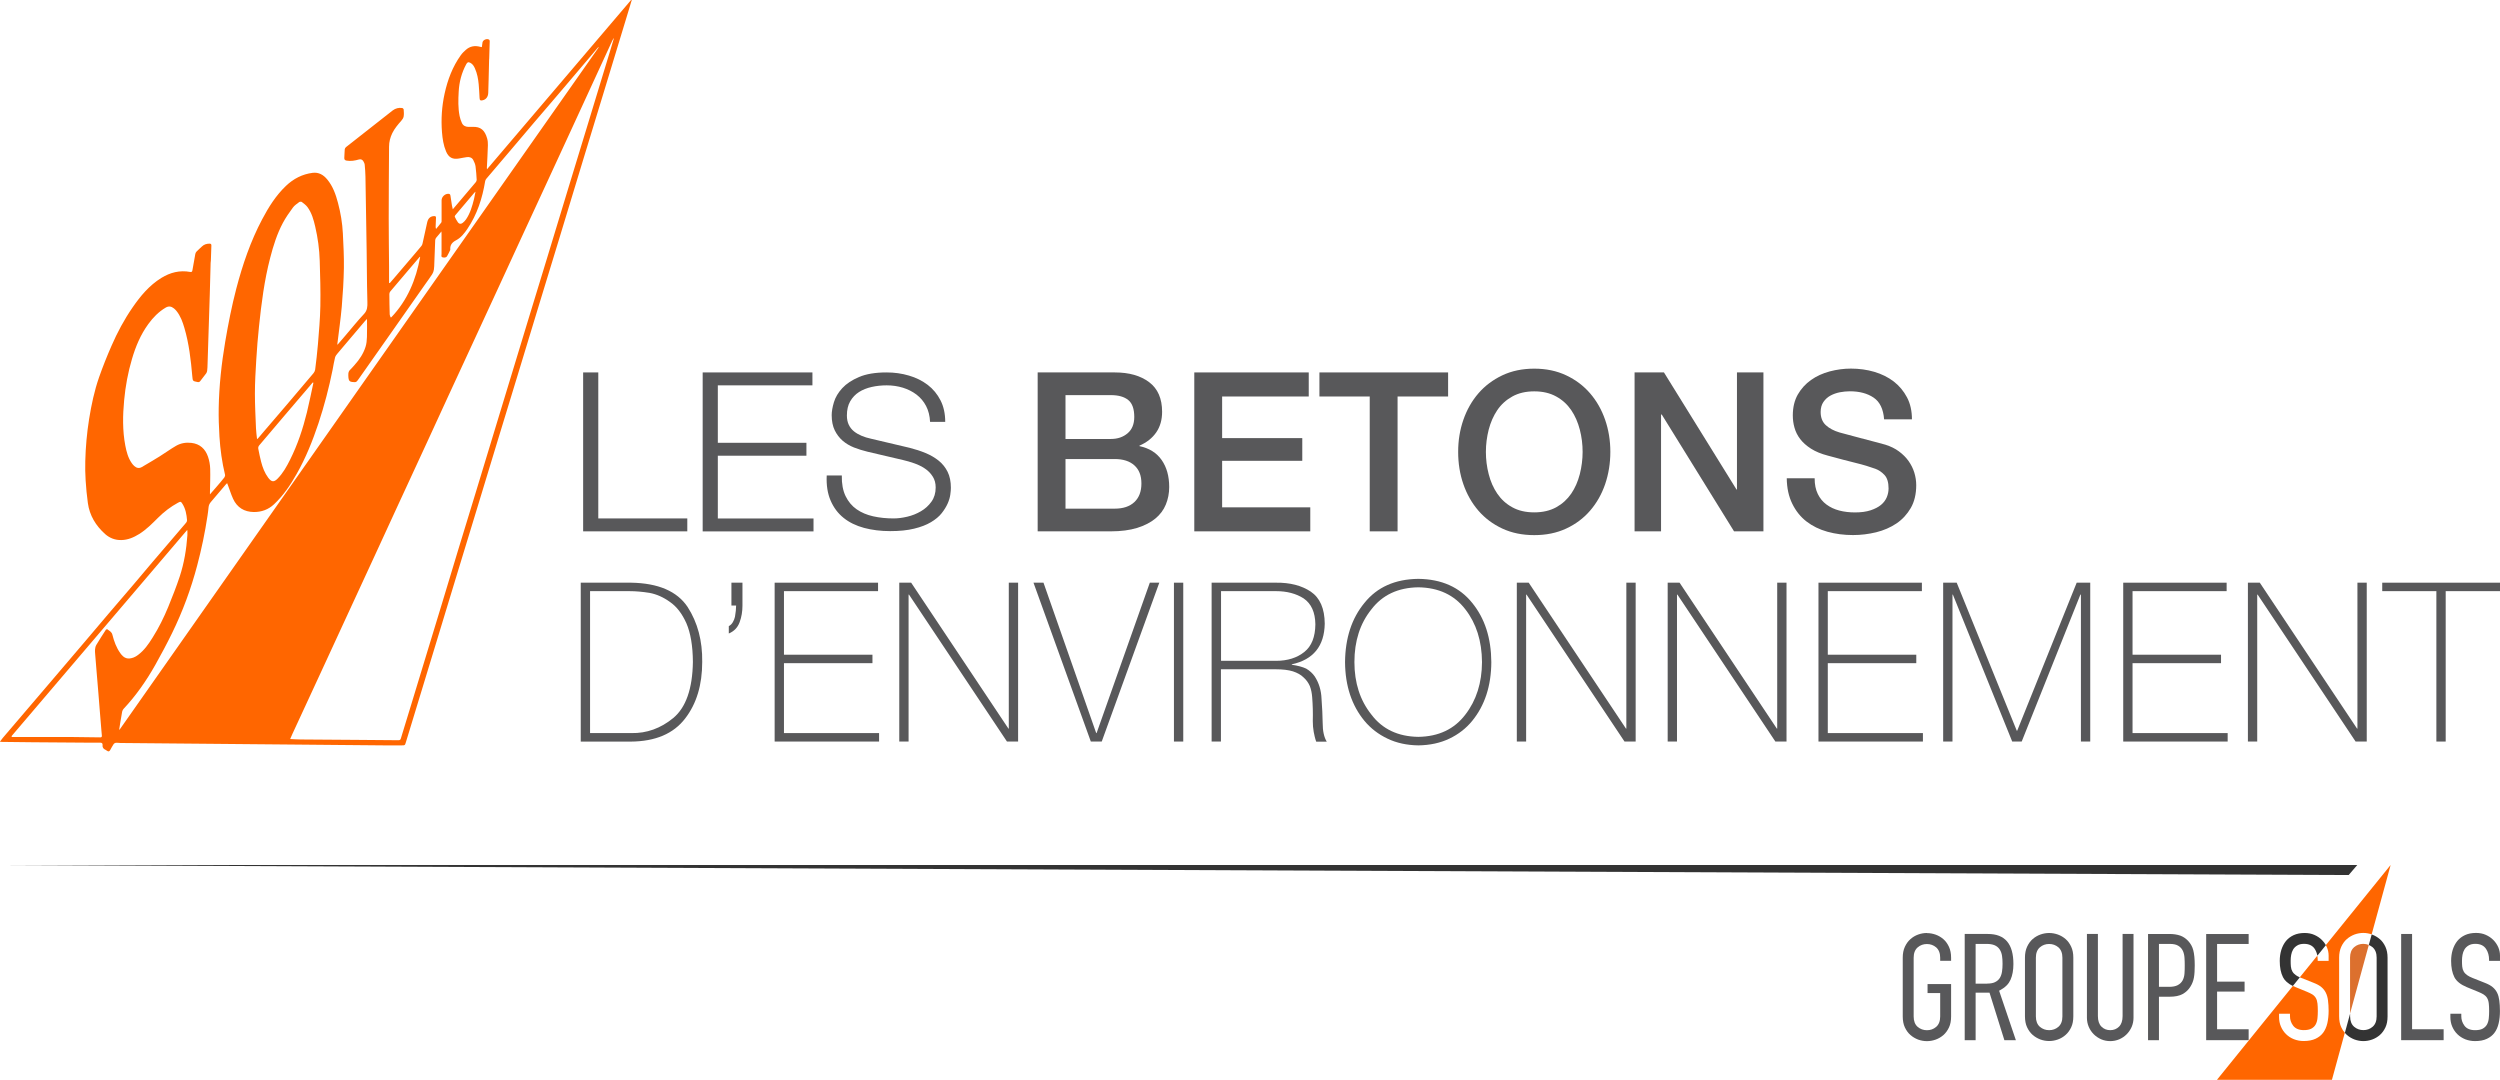 <svg xmlns="http://www.w3.org/2000/svg" id="Calque_1" width="437.33" height="188.9" viewBox="0 0 437.33 188.9"><defs><style>.cls-1{fill:#f60;}.cls-2{fill:#333;}.cls-3{fill:#dc702e;}.cls-4{fill:#58585a;}</style></defs><g><polygon class="cls-2" points="410.86 153.07 412.36 151.32 0 151.32 410.86 153.07"></polygon><g><path class="cls-4" d="M337.08,163.21c-.51,0-1.03,.09-1.53,.27-.5,.18-.96,.45-1.36,.81-.4,.35-.72,.8-.97,1.34-.25,.54-.37,1.18-.37,1.9v10.28c0,.73,.12,1.38,.37,1.91,.25,.53,.57,.98,.97,1.33,.4,.35,.86,.62,1.36,.81,1.01,.36,2.05,.36,3.06,0,.5-.18,.96-.45,1.36-.8,.4-.35,.72-.8,.97-1.33,.25-.53,.37-1.17,.37-1.91v-5.68h-4.12v1.58h2.21v4.1c0,.81-.24,1.42-.71,1.82-.45,.39-1,.58-1.61,.58s-1.16-.2-1.61-.58c-.47-.4-.71-1.02-.71-1.82v-10.28c0-.81,.24-1.42,.71-1.82,.45-.39,1-.58,1.61-.58s1.16,.2,1.61,.58c.47,.41,.71,1.02,.71,1.82v.54h1.91v-.54c0-.72-.12-1.35-.37-1.9-.25-.54-.57-.99-.97-1.34-.4-.35-.86-.62-1.36-.8-.51-.18-1.02-.27-1.53-.27Z"></path><path class="cls-4" d="M350.63,181.96h2.01l-2.93-8.65,.32-.18c.81-.45,1.36-1.02,1.68-1.75,.33-.75,.5-1.67,.5-2.73,0-3.55-1.47-5.27-4.48-5.27h-4.04v18.58h1.91v-8.31h2.43l2.6,8.31Zm-3-9.89h-2.03v-6.95h1.89c.57,0,1.03,.07,1.4,.22,.39,.16,.7,.41,.92,.75,.21,.32,.35,.7,.41,1.13,.06,.39,.09,.85,.09,1.36s-.03,.97-.09,1.36c-.06,.43-.19,.8-.37,1.11-.2,.33-.49,.58-.86,.76-.35,.17-.8,.25-1.36,.25Z"></path><path class="cls-4" d="M358.46,163.21c-.51,0-1.03,.09-1.53,.27-.5,.18-.96,.45-1.36,.8-.4,.35-.72,.8-.97,1.34-.25,.54-.37,1.18-.37,1.89v10.28c0,.73,.12,1.38,.37,1.91,.25,.53,.57,.98,.97,1.33,.4,.35,.86,.62,1.36,.81,1.01,.36,2.05,.36,3.06,0,.5-.18,.96-.45,1.36-.81,.4-.35,.72-.8,.97-1.33,.25-.53,.37-1.17,.37-1.91v-10.28c0-.72-.12-1.35-.37-1.89-.25-.54-.57-.99-.97-1.34-.4-.35-.86-.62-1.36-.8-.51-.18-1.02-.27-1.53-.27Zm0,17c-.62,0-1.16-.2-1.61-.58-.47-.4-.71-1.02-.71-1.82v-10.28c0-.81,.24-1.42,.71-1.82,.45-.39,1-.58,1.61-.58s1.16,.2,1.61,.58c.47,.41,.71,1.02,.71,1.82v10.28c0,.81-.24,1.42-.71,1.82-.45,.39-1,.58-1.61,.58Z"></path><path class="cls-4" d="M365.07,163.38v14.65c0,.57,.11,1.11,.32,1.6,.21,.49,.51,.93,.88,1.3,.37,.37,.81,.66,1.3,.88,.98,.42,2.17,.42,3.15,0,.49-.21,.93-.51,1.3-.88,.37-.37,.66-.81,.88-1.3,.21-.49,.32-1.03,.32-1.6v-14.65h-1.91v14.37c0,.81-.21,1.43-.62,1.84-.41,.41-.93,.62-1.54,.62s-1.13-.21-1.54-.62c-.41-.41-.62-1.03-.62-1.84v-14.37h-1.91Z"></path><path class="cls-4" d="M375.76,181.96h1.91v-7.6h1.86c.96,0,1.73-.16,2.3-.48,.57-.32,1.03-.76,1.37-1.33,.3-.48,.49-1,.59-1.55,.1-.58,.14-1.3,.14-2.13,0-1.12-.09-2.02-.26-2.66-.16-.61-.46-1.15-.88-1.6-.42-.45-.9-.77-1.41-.95-.53-.18-1.17-.28-1.88-.28h-3.74v18.58Zm3.69-9.34h-1.78v-7.5h1.89c.63,0,1.12,.1,1.48,.32,.37,.22,.65,.53,.82,.91,.16,.35,.25,.76,.28,1.22,.03,.41,.04,.86,.04,1.33,0,.5-.01,.96-.04,1.37-.03,.46-.14,.86-.31,1.2-.19,.36-.48,.65-.87,.86-.38,.2-.88,.3-1.52,.3Z"></path><path class="cls-4" d="M385.93,181.96h7.43v-1.91h-5.52v-6.59h4.81v-1.74h-4.81v-6.59h5.52v-1.74h-7.43v18.58Z"></path><path class="cls-4" d="M420.04,181.96h7.43v-1.91h-5.52v-16.67h-1.91v18.58Z"></path><path class="cls-4" d="M428.65,177.34v.6c0,.59,.11,1.15,.33,1.66,.22,.51,.53,.96,.9,1.32,.38,.37,.83,.66,1.36,.88,.53,.21,1.11,.32,1.72,.32,.82,0,1.52-.13,2.08-.4,.55-.26,1-.61,1.32-1.05,.34-.45,.58-1,.73-1.64,.16-.66,.23-1.4,.23-2.18,0-.69-.04-1.31-.11-1.84-.07-.5-.19-.96-.38-1.34-.18-.37-.44-.7-.77-.98-.34-.29-.81-.54-1.38-.76l-2.14-.85c-.4-.16-.71-.32-.95-.49-.26-.18-.47-.4-.61-.65-.14-.24-.23-.53-.26-.86-.03-.28-.04-.62-.04-1.02,0-.35,.03-.7,.09-1.02,.06-.35,.18-.67,.34-.94,.17-.29,.42-.53,.73-.71,.31-.19,.71-.28,1.17-.28,.87,0,1.5,.3,1.89,.9,.35,.54,.52,1.17,.52,1.89v.19h1.91v-.93c0-.49-.1-.97-.29-1.43-.2-.46-.48-.89-.85-1.27-.37-.38-.82-.69-1.34-.92-.51-.23-1.09-.34-1.72-.34-.73,0-1.38,.13-1.92,.38-.54,.25-.99,.6-1.34,1.02-.35,.43-.62,.95-.81,1.54-.19,.61-.28,1.27-.28,1.95,0,1.15,.19,2.1,.57,2.85,.36,.71,1.1,1.3,2.19,1.75l2,.82c.38,.16,.67,.3,.9,.44,.27,.17,.49,.38,.64,.64,.15,.26,.25,.57,.29,.97,.04,.35,.06,.79,.06,1.31,0,.45-.02,.87-.06,1.25-.04,.42-.15,.79-.31,1.09-.18,.32-.44,.57-.78,.75-.33,.17-.76,.25-1.31,.25-.86,0-1.49-.27-1.87-.8-.36-.49-.54-1.04-.54-1.64v-.43h-1.91Z"></path><path class="cls-3" d="M411.81,165.7c-.47,.4-.71,1.02-.71,1.82v9.78l3.28-12c-.3-.12-.61-.19-.96-.19-.62,0-1.16,.2-1.61,.58Z"></path><path class="cls-1" d="M409.19,177.8v-10.28c0-.72,.12-1.35,.37-1.9,.25-.54,.57-.99,.97-1.34,.4-.35,.86-.62,1.36-.81,.5-.18,1.02-.27,1.53-.27s.98,.09,1.46,.25l3.32-12.14-11.34,14.02c.07,.13,.14,.26,.2,.4,.19,.46,.29,.94,.29,1.43v.93h-1.91v-.19c0-.25-.03-.49-.07-.72l-3.06,3.78c.08,.04,.17,.07,.26,.11l2.14,.85c.57,.22,1.04,.47,1.38,.76,.33,.28,.59,.61,.77,.98,.19,.38,.32,.84,.38,1.34,.07,.54,.11,1.16,.11,1.84,0,.78-.08,1.52-.23,2.18-.15,.64-.4,1.19-.73,1.64-.33,.44-.77,.79-1.32,1.05-.56,.26-1.26,.4-2.08,.4-.61,0-1.19-.11-1.72-.32-.53-.21-.98-.51-1.36-.88-.38-.37-.68-.81-.9-1.32-.22-.51-.33-1.06-.33-1.66v-.6h1.91v.43c0,.6,.18,1.16,.54,1.64,.39,.53,1.02,.8,1.87,.8,.55,0,.98-.08,1.31-.25,.34-.18,.61-.43,.78-.75,.16-.3,.27-.66,.31-1.09,.04-.38,.06-.8,.06-1.25,0-.52-.02-.96-.06-1.31-.04-.39-.14-.71-.29-.97-.16-.26-.37-.48-.64-.64-.23-.14-.52-.28-.9-.44l-2-.82c-.17-.07-.32-.14-.47-.21l-13.28,16.42h20.11l2.25-8.22c-.24-.28-.45-.6-.62-.97-.25-.53-.37-1.17-.37-1.91Z"></path><path class="cls-2" d="M401.62,170.59c-.26-.18-.47-.4-.61-.65-.14-.24-.23-.53-.26-.86-.03-.28-.04-.62-.04-1.02,0-.35,.03-.7,.09-1.02,.06-.35,.18-.67,.34-.94,.17-.29,.42-.53,.73-.71,.31-.19,.71-.28,1.17-.28,.87,0,1.5,.3,1.89,.9,.22,.35,.37,.74,.45,1.17l1.49-1.84c-.18-.31-.39-.61-.66-.87-.37-.38-.82-.69-1.34-.92-.51-.23-1.09-.34-1.72-.34-.73,0-1.38,.13-1.92,.38-.54,.25-.99,.6-1.34,1.02-.35,.43-.62,.95-.81,1.54-.19,.61-.28,1.27-.28,1.95,0,1.15,.19,2.1,.57,2.85,.3,.6,.88,1.12,1.72,1.53l1.22-1.51c-.28-.12-.51-.25-.69-.38Z"></path><path class="cls-2" d="M416.31,164.29c-.4-.35-.86-.62-1.36-.8-.02,0-.05-.01-.07-.02l-.5,1.84c.23,.1,.46,.22,.66,.39,.47,.41,.71,1.02,.71,1.82v10.28c0,.81-.24,1.42-.71,1.82-.45,.39-1,.58-1.61,.58s-1.16-.2-1.61-.58c-.47-.4-.71-1.02-.71-1.82v-.49l-.92,3.37c.11,.13,.23,.25,.35,.36,.4,.35,.86,.62,1.36,.81,1.01,.36,2.05,.36,3.06,0,.5-.18,.96-.45,1.36-.8,.4-.35,.72-.8,.97-1.33,.25-.53,.37-1.17,.37-1.91v-10.28c0-.72-.12-1.35-.37-1.9-.25-.54-.57-.99-.97-1.34Z"></path></g></g><g><path class="cls-1" d="M110.5,.05c-.16,.52-.31,1.05-.47,1.57-1.45,4.76-2.89,9.52-4.34,14.28-1.22,4.01-2.45,8.02-3.67,12.03-1.47,4.83-2.93,9.67-4.4,14.5-1.07,3.5-2.14,7.01-3.21,10.51-1.27,4.18-2.54,8.36-3.81,12.54-1.13,3.71-2.27,7.43-3.4,11.14-1.27,4.18-2.54,8.36-3.81,12.54-1.04,3.41-2.08,6.82-3.12,10.23-1.28,4.2-2.55,8.4-3.83,12.6-.89,2.91-1.78,5.82-2.66,8.74-.92,3.03-1.85,6.06-2.77,9.09-.17,.57-.17,.57-.76,.57-1.02,0-2.03,0-3.05,0-2.6-.02-5.21-.04-7.81-.07-2.51-.02-5.03-.04-7.54-.07-2.6-.02-5.21-.04-7.81-.07-2.53-.02-5.05-.04-7.58-.07-2.59-.02-5.18-.04-7.78-.07-2.54-.02-5.07-.04-7.61-.07-.26,0-.53-.06-.79-.04-.14,.01-.31,.11-.39,.22-.22,.33-.41,.68-.6,1.03-.14,.27-.31,.35-.57,.15-.08-.06-.16-.12-.25-.16-.36-.16-.58-.39-.53-.83,.04-.3-.12-.44-.46-.43-.85,.02-1.7,0-2.55,0-3.1-.02-6.2-.04-9.3-.07-1.74-.01-3.48-.04-5.23-.06-.11,0-.21-.02-.42-.03,.2-.27,.35-.47,.51-.67,1.41-1.66,2.83-3.32,4.25-4.98,1.42-1.66,2.83-3.32,4.25-4.98,1.94-2.27,3.88-4.54,5.81-6.82,1.41-1.65,2.8-3.32,4.21-4.97,1.48-1.74,2.97-3.46,4.45-5.2,1.06-1.25,2.11-2.51,3.18-3.77,1.04-1.23,2.09-2.44,3.14-3.67,.93-1.09,1.87-2.18,2.79-3.27,.09-.11,.16-.28,.15-.42-.08-1-.25-1.97-.79-2.84-.28-.45-.34-.46-.79-.22-1.29,.7-2.44,1.58-3.48,2.62-1.04,1.03-2.06,2.08-3.32,2.86-.95,.59-1.96,1.03-3.1,1.05-1.08,.03-2.05-.34-2.85-1.05-1.63-1.46-2.72-3.24-3.02-5.43-.18-1.32-.31-2.65-.39-3.98-.07-1.11-.09-2.23-.06-3.34,.06-2.47,.28-4.93,.67-7.37,.4-2.49,.92-4.95,1.75-7.33,.65-1.85,1.38-3.68,2.17-5.48,1.02-2.35,2.23-4.61,3.69-6.72,1.38-2,2.92-3.85,5.02-5.15,1.56-.96,3.23-1.39,5.06-1.05,.23,.04,.34-.03,.38-.28,.16-.96,.33-1.91,.51-2.87,.03-.15,.11-.31,.22-.42,.3-.31,.63-.59,.94-.89,.37-.36,.83-.49,1.33-.49,.23,0,.32,.09,.32,.32-.03,.88-.05,1.76-.09,2.64,0,.13-.04,.26-.04,.39-.05,1.85-.09,3.7-.15,5.55-.04,1.36-.09,2.71-.13,4.06-.04,1.35-.09,2.71-.13,4.06-.04,1.37-.09,2.73-.13,4.1-.01,.37-.02,.75-.07,1.12-.02,.16-.08,.32-.17,.45-.33,.45-.69,.89-1.03,1.34-.13,.18-.27,.22-.48,.18-.86-.17-.84-.17-.92-1.02-.25-2.85-.57-5.69-1.38-8.44-.31-1.06-.68-2.1-1.39-2.98-.13-.16-.28-.31-.44-.44-.46-.37-.92-.46-1.48-.12-1.22,.73-2.18,1.72-3,2.85-1.35,1.85-2.22,3.93-2.86,6.11-.7,2.35-1.14,4.76-1.37,7.21-.25,2.65-.3,5.31,.2,7.94,.21,1.07,.48,2.14,1.12,3.06,.13,.19,.28,.37,.45,.52,.4,.36,.85,.46,1.34,.17,1.03-.61,2.07-1.21,3.09-1.85,.97-.6,1.9-1.29,2.89-1.86,.81-.46,1.72-.62,2.66-.51,1.51,.17,2.45,1.06,2.92,2.43,.23,.67,.36,1.4,.38,2.11,.04,1.36-.02,2.73-.04,4.09,0,.1,0,.19,0,.38,.46-.53,.87-.99,1.26-1.45,.42-.49,.85-.99,1.25-1.5,.09-.12,.16-.33,.13-.47-.53-2.2-.84-4.44-.98-6.7-.1-1.66-.16-3.33-.13-4.99,.07-3.9,.49-7.76,1.14-11.6,.53-3.12,1.14-6.23,1.94-9.29,1.1-4.19,2.49-8.28,4.53-12.13,1.12-2.12,2.39-4.15,4.15-5.83,1.31-1.25,2.86-2.06,4.68-2.29,1.06-.13,1.88,.35,2.54,1.15,1,1.2,1.5,2.64,1.89,4.12,.46,1.74,.76,3.52,.85,5.32,.1,2.01,.21,4.03,.18,6.05-.04,2.26-.18,4.51-.37,6.76-.19,2.17-.51,4.33-.77,6.5,0,.04,0,.08,.01,.19,.47-.55,.91-1.06,1.34-1.56,1.1-1.28,2.15-2.61,3.3-3.83,.61-.64,.62-1.33,.6-2.1-.03-.94-.05-1.87-.06-2.81-.03-2.06-.05-4.12-.07-6.19-.02-1.46-.04-2.91-.07-4.37-.02-1.43-.04-2.87-.07-4.3-.02-1.42-.03-2.85-.07-4.27-.02-.69-.06-1.39-.13-2.08-.02-.21-.13-.42-.24-.61-.18-.3-.46-.4-.79-.3-.69,.2-1.39,.32-2.12,.2-.31-.05-.44-.18-.42-.5,.04-.49,.03-.99,.08-1.49,.01-.13,.11-.29,.22-.38,2.45-1.93,4.91-3.86,7.36-5.78,.28-.22,.55-.44,.83-.65,.48-.36,1.04-.49,1.63-.41,.11,.01,.27,.18,.27,.28,.03,.41,.06,.82-.01,1.22-.05,.26-.22,.52-.41,.73-.59,.67-1.17,1.35-1.57,2.16-.37,.76-.57,1.55-.57,2.39-.03,4.18-.06,8.36-.06,12.54,0,2.78,.04,5.56,.06,8.34,0,.98,0,1.96,0,2.94l.13,.03c.27-.32,.55-.63,.82-.95,1.24-1.45,2.48-2.9,3.71-4.35,.34-.4,.69-.8,1.02-1.22,.09-.12,.15-.27,.18-.42,.27-1.23,.54-2.46,.81-3.68,.16-.73,.59-1.09,1.24-1.1,.24,0,.31,.09,.3,.31-.03,.5-.04,.99-.06,1.49,0,.14,0,.28,.07,.45,.31-.37,.62-.73,.91-1.12,.07-.09,.06-.25,.06-.38,0-1.17,0-2.34,0-3.51,0-.6,.59-1.16,1.18-1.14,.22,0,.34,.09,.37,.33,.07,.57,.17,1.13,.26,1.7,.03,.2,.09,.4,.15,.68,.52-.61,1-1.17,1.47-1.73,.85-1,1.7-2,2.54-3,.09-.11,.17-.27,.17-.41-.05-.79-.09-1.59-.2-2.37-.05-.38-.22-.76-.4-1.11-.22-.42-.64-.57-1.1-.51-.46,.06-.91,.16-1.37,.24-1.15,.21-1.84-.17-2.29-1.24-.45-1.07-.62-2.21-.71-3.35-.18-2.28-.03-4.54,.46-6.77,.53-2.41,1.39-4.7,2.84-6.72,.24-.34,.55-.63,.86-.91,.72-.65,1.57-.8,2.5-.55,.09,.02,.19,.04,.31,.06,.04-.3,.07-.57,.12-.84,.09-.44,.78-.72,1.16-.46,.06,.05,.11,.17,.1,.26-.03,1-.06,2-.09,3.01,0,.09-.02,.18-.02,.26-.03,1.12-.05,2.25-.08,3.37-.02,.8-.04,1.61-.07,2.41-.03,.69-.39,1.16-.98,1.29-.4,.09-.52,0-.54-.42-.05-.79-.07-1.59-.15-2.37-.09-.96-.26-1.9-.66-2.79-.17-.39-.39-.75-.78-.96-.37-.2-.54-.14-.74,.23-.81,1.5-1.23,3.1-1.32,4.81-.08,1.42-.12,2.84,.16,4.25,.08,.41,.22,.81,.39,1.19,.2,.47,.6,.69,1.11,.71,.25,.01,.51,.01,.76,0,1.44-.07,2.16,.61,2.56,2.03,.11,.38,.14,.79,.13,1.18-.04,1.31-.11,2.62-.18,3.93,0,.06,0,.12,.02,.28,8.45-9.93,16.85-19.79,25.24-29.65l.09,.05Zm-3.14,6.69l-.05-.02c-.07,.14-.15,.29-.22,.43-.82,1.77-1.64,3.54-2.45,5.32-1.61,3.5-3.22,6.99-4.83,10.49-1.45,3.15-2.9,6.29-4.35,9.43-1.42,3.06-2.84,6.12-4.25,9.19-1.37,2.96-2.73,5.93-4.1,8.9-1.45,3.16-2.91,6.31-4.37,9.46-1.42,3.06-2.84,6.12-4.25,9.19-1.23,2.67-2.46,5.35-3.69,8.03-1.77,3.83-3.54,7.65-5.3,11.47-1.28,2.76-2.55,5.53-3.82,8.3-1.73,3.75-3.46,7.49-5.19,11.24-1.45,3.14-2.9,6.29-4.35,9.43-1.67,3.6-3.34,7.21-5,10.81-.13,.28-.24,.56-.38,.87,.66,.03,1.27,.08,1.89,.08,3.2,.03,6.4,.05,9.6,.07,2.46,.02,4.92,.04,7.38,.06,.22,0,.4,0,.48-.27,.58-1.94,1.19-3.88,1.78-5.82,.96-3.16,1.92-6.31,2.88-9.47,.83-2.71,1.66-5.42,2.48-8.14,.99-3.25,1.97-6.51,2.95-9.76,1-3.27,2-6.54,3-9.81,1.19-3.89,2.36-7.79,3.55-11.69,1.06-3.47,2.11-6.94,3.17-10.42,.93-3.06,1.86-6.12,2.79-9.18,.98-3.21,1.96-6.41,2.94-9.62,1.27-4.18,2.54-8.36,3.81-12.54,1.13-3.72,2.27-7.43,3.4-11.14,1.3-4.25,2.59-8.51,3.88-12.76,.22-.71,.43-1.43,.64-2.14Zm-43.12,49.01c-.16,.16-.28,.29-.4,.42-1.59,1.87-3.18,3.75-4.77,5.63-.19,.22-.39,.47-.46,.74-.18,.69-.28,1.4-.42,2.11-.64,3.18-1.46,6.32-2.48,9.4-1.02,3.05-2.21,6.03-3.8,8.83-1.1,1.95-2.33,3.8-3.98,5.34-.99,.93-2.2,1.36-3.53,1.35-1.66-.02-2.93-.78-3.63-2.32-.35-.76-.59-1.57-.89-2.35-.04-.12-.09-.23-.15-.38-.09,.09-.14,.13-.19,.18-.88,1.03-1.75,2.07-2.64,3.1-.25,.29-.39,.59-.42,.97-.04,.48-.11,.96-.18,1.44-.44,2.93-1.04,5.82-1.8,8.68-1.08,4.1-2.54,8.06-4.4,11.86-.92,1.89-1.92,3.75-2.95,5.59-1.56,2.76-3.37,5.36-5.55,7.68-.11,.12-.19,.3-.23,.46-.12,.62-.22,1.24-.32,1.86-.07,.43-.14,.85-.2,1.28l.07,.02C48.86,87.85,76.81,48.06,104.75,8.26c-.08,0-.12,.02-.15,.05-1.04,1.22-2.07,2.44-3.1,3.66-1.31,1.55-2.62,3.09-3.94,4.64-1.37,1.6-2.74,3.2-4.11,4.8-1.3,1.53-2.59,3.06-3.89,4.59-1.5,1.76-3.01,3.52-4.5,5.29-.09,.11-.16,.26-.19,.41-.49,2.98-1.4,5.81-3.11,8.34-.53,.78-1.12,1.54-1.96,1.98-.71,.37-1.1,.84-1.03,1.65,0,.01,0,.02,0,.03-.18,.37-.34,.76-.56,1.11-.18,.29-.52,.28-.81,.2-.28-.08-.16-.36-.16-.55-.01-1.18,0-2.36,0-3.54,0-.11,0-.23-.02-.43-.35,.42-.65,.75-.93,1.11-.09,.11-.15,.27-.16,.42-.06,1.31-.1,2.62-.15,3.93-.02,.41-.01,.82-.08,1.22-.04,.27-.14,.56-.29,.79-.38,.59-.8,1.16-1.21,1.74-2.11,3.01-4.22,6.01-6.33,9.02-1.77,2.53-3.55,5.06-5.33,7.58-.42,.59-.43,.59-1.15,.52q-.55-.05-.61-.58c0-.07-.03-.13-.03-.2-.02-.49-.11-.99,.33-1.38,.28-.26,.52-.57,.78-.85,.83-.92,1.5-1.94,1.88-3.12,.18-.55,.23-1.15,.25-1.73,.04-1.04,.01-2.09,.01-3.19Zm-19.3,21.01l.09,.03c.08-.09,.16-.17,.24-.26,.27-.32,.53-.65,.81-.96,1.37-1.6,2.74-3.19,4.11-4.8,1.56-1.83,3.11-3.66,4.66-5.5,.14-.17,.25-.4,.28-.61,.18-1.45,.36-2.91,.48-4.37,.18-2.25,.39-4.5,.43-6.76,.05-2.63-.03-5.27-.11-7.9-.06-2.02-.33-4.02-.79-5.99-.28-1.21-.61-2.41-1.36-3.42-.26-.35-.64-.62-.99-.89-.09-.07-.34-.06-.45,.02-.39,.3-.83,.58-1.11,.97-.63,.86-1.25,1.74-1.75,2.68-1.02,1.92-1.67,3.99-2.21,6.08-1.03,3.94-1.54,7.97-1.96,12-.21,1.94-.36,3.88-.48,5.83-.12,1.98-.24,3.96-.24,5.94,0,2.03,.11,4.05,.19,6.08,.02,.61,.12,1.22,.18,1.84ZM2.02,128.77l.05,.15c1.23,0,2.47,0,3.7,0,1,0,2.01,0,3.01,0,1.37,0,2.74,0,4.1,.01,1.55,.01,3.11,.04,4.66,.06,.21,0,.3-.09,.28-.3-.03-.3-.05-.59-.08-.89-.1-1.26-.21-2.52-.31-3.79-.07-.92-.14-1.85-.22-2.77-.1-1.24-.21-2.48-.31-3.72-.08-1.02-.17-2.04-.25-3.06-.05-.57-.09-1.16,.22-1.68,.53-.88,1.08-1.74,1.64-2.6,.04-.07,.22-.14,.25-.11,.35,.27,.77,.44,.9,.96,.29,1.15,.69,2.26,1.39,3.24,.65,.91,1.31,1.13,2.34,.74,.27-.1,.53-.27,.77-.45,1.07-.8,1.82-1.88,2.52-3,1.08-1.71,1.98-3.52,2.75-5.39,.72-1.76,1.42-3.54,2.02-5.35,.76-2.32,1.16-4.73,1.33-7.17,.02-.3,0-.59,0-.89h-.08L2.02,128.77Zm52.8-61.82l-.12-.04c-.3,.36-.61,.72-.91,1.08-1.32,1.55-2.65,3.1-3.97,4.65-1.5,1.76-3,3.52-4.49,5.29-.12,.14-.19,.39-.15,.56,.14,.77,.31,1.53,.5,2.29,.26,1,.62,1.96,1.24,2.79,.58,.77,1,.82,1.66,.14,.94-.96,1.58-2.12,2.17-3.3,1.32-2.64,2.24-5.42,2.94-8.27,.42-1.72,.76-3.46,1.14-5.19Zm18.7-21.99l-.08-.04s-.07,.08-.11,.12c-.69,.81-1.38,1.63-2.08,2.44-.99,1.17-1.99,2.33-2.97,3.5-.1,.12-.17,.29-.17,.44,0,1.18,.03,2.36,.06,3.53,0,.19,.1,.38,.15,.56h.13c2.83-2.97,4.32-6.58,5.05-10.56Zm9.67-11.43c-.12,.1-.18,.14-.21,.18-1.12,1.32-2.24,2.63-3.35,3.96-.06,.07-.1,.22-.06,.29,.17,.33,.33,.67,.55,.96,.22,.29,.53,.3,.82,.07,.22-.18,.43-.38,.59-.62,.73-1.08,1.08-2.31,1.39-3.55,.1-.4,.17-.81,.27-1.31Z"></path><g><path class="cls-4" d="M102.01,65.15h2.65v25.54h15.57v2.26h-18.22v-27.8Z"></path><path class="cls-4" d="M122.92,65.15h19.2v2.26h-16.55v10.05h15.5v2.26h-15.5v10.98h16.74v2.26h-19.39v-27.8Z"></path><path class="cls-4" d="M147.26,83.21c-.03,1.43,.2,2.62,.66,3.58,.47,.96,1.11,1.73,1.93,2.3,.82,.57,1.78,.98,2.9,1.23,1.12,.25,2.31,.37,3.58,.37,.73,0,1.52-.1,2.37-.3,.86-.2,1.66-.52,2.39-.95,.74-.43,1.36-.99,1.85-1.68,.49-.68,.74-1.51,.74-2.48,0-.75-.17-1.39-.53-1.94-.35-.55-.8-1.01-1.36-1.38-.56-.37-1.18-.68-1.85-.91-.68-.24-1.34-.43-1.99-.58l-6.19-1.45c-.83-.2-1.62-.45-2.37-.74-.75-.3-1.41-.69-1.99-1.19-.57-.5-1.03-1.1-1.38-1.82-.35-.72-.53-1.6-.53-2.64,0-.64,.13-1.4,.39-2.27s.75-1.69,1.46-2.46c.71-.77,1.69-1.42,2.94-1.95,1.24-.53,2.84-.8,4.79-.8,1.38,0,2.69,.18,3.93,.55,1.25,.36,2.34,.91,3.29,1.63,.95,.73,1.69,1.63,2.24,2.71,.55,1.08,.82,2.33,.82,3.76h-2.65c-.05-1.06-.29-1.99-.7-2.78s-.97-1.45-1.67-1.99c-.7-.53-1.5-.93-2.39-1.21-.89-.27-1.84-.41-2.82-.41-.91,0-1.78,.09-2.63,.28-.84,.19-1.58,.48-2.22,.89-.64,.41-1.15,.95-1.54,1.62-.39,.67-.58,1.5-.58,2.49,0,.62,.11,1.16,.33,1.62s.53,.84,.91,1.15c.39,.31,.84,.57,1.34,.78,.51,.21,1.04,.38,1.62,.5l6.78,1.6c.99,.25,1.91,.55,2.78,.91,.87,.36,1.64,.81,2.3,1.34,.66,.53,1.18,1.19,1.56,1.95,.38,.77,.57,1.7,.57,2.79,0,.3-.03,.69-.1,1.19-.07,.5-.22,1.02-.47,1.58-.25,.56-.6,1.12-1.05,1.69-.45,.57-1.08,1.09-1.87,1.56-.79,.47-1.77,.85-2.94,1.13-1.17,.29-2.57,.43-4.2,.43s-3.15-.19-4.55-.56c-1.4-.38-2.6-.96-3.58-1.75-.99-.79-1.75-1.8-2.28-3.04-.53-1.23-.76-2.69-.68-4.38h2.65Z"></path><path class="cls-4" d="M181.52,65.15h13.51c2.49,0,4.49,.57,6,1.71,1.51,1.14,2.26,2.87,2.26,5.18,0,1.4-.34,2.6-1.03,3.6-.69,1-1.67,1.77-2.94,2.32v.08c1.71,.36,3.01,1.17,3.89,2.43s1.32,2.84,1.32,4.73c0,1.09-.2,2.11-.59,3.06-.39,.95-1,1.77-1.83,2.45-.83,.69-1.89,1.23-3.19,1.64-1.3,.4-2.84,.6-4.63,.6h-12.77v-27.8Zm4.87,11.64h7.94c1.17,0,2.14-.33,2.92-.99,.78-.66,1.17-1.62,1.17-2.86,0-1.4-.35-2.39-1.05-2.96-.7-.57-1.71-.86-3.04-.86h-7.94v7.67Zm0,12.19h8.6c1.48,0,2.63-.38,3.45-1.15,.82-.77,1.23-1.85,1.23-3.25s-.41-2.43-1.23-3.17c-.82-.74-1.97-1.11-3.45-1.11h-8.6v8.68Z"></path><path class="cls-4" d="M208.93,65.15h20.01v4.21h-15.15v7.28h14.02v3.97h-14.02v8.14h15.42v4.2h-20.29v-27.8Z"></path><path class="cls-4" d="M230.81,65.15h22.51v4.21h-8.84v23.59h-4.87v-23.59h-8.8v-4.21Z"></path><path class="cls-4" d="M268.39,64.49c2.08,0,3.94,.39,5.59,1.17,1.65,.78,3.04,1.83,4.18,3.15,1.14,1.32,2.02,2.87,2.63,4.63,.61,1.77,.91,3.63,.91,5.61s-.31,3.88-.91,5.65c-.61,1.77-1.49,3.31-2.63,4.63-1.14,1.32-2.54,2.37-4.18,3.13-1.65,.77-3.51,1.15-5.59,1.15s-3.94-.38-5.59-1.15c-1.65-.77-3.04-1.81-4.18-3.13-1.14-1.32-2.02-2.87-2.63-4.63-.61-1.76-.91-3.65-.91-5.65s.3-3.84,.91-5.61c.61-1.76,1.49-3.31,2.63-4.63,1.14-1.32,2.54-2.37,4.18-3.15,1.65-.78,3.51-1.17,5.59-1.17Zm0,3.97c-1.48,0-2.76,.3-3.84,.9-1.08,.6-1.95,1.39-2.63,2.39-.67,1-1.17,2.14-1.5,3.41-.32,1.27-.49,2.57-.49,3.89s.16,2.62,.49,3.89c.32,1.27,.82,2.41,1.5,3.41,.68,1,1.55,1.8,2.63,2.39,1.08,.6,2.36,.89,3.84,.89s2.76-.3,3.84-.89c1.08-.6,1.95-1.4,2.63-2.39,.68-1,1.17-2.13,1.5-3.41,.32-1.27,.49-2.57,.49-3.89s-.16-2.62-.49-3.89c-.33-1.27-.82-2.41-1.5-3.41-.68-1-1.55-1.8-2.63-2.39-1.08-.6-2.36-.9-3.84-.9Z"></path><path class="cls-4" d="M285.94,65.15h5.14l12.69,20.48h.08v-20.48h4.63v27.8h-5.14l-12.65-20.44h-.12v20.44h-4.63v-27.8Z"></path><path class="cls-4" d="M317.44,83.68c0,1.07,.18,1.97,.55,2.73,.36,.75,.87,1.37,1.52,1.85,.65,.48,1.39,.83,2.24,1.05,.84,.22,1.76,.33,2.74,.33,1.06,0,1.97-.12,2.73-.37,.75-.25,1.36-.56,1.83-.95,.47-.39,.8-.84,1.01-1.34,.21-.51,.31-1.02,.31-1.54,0-1.06-.24-1.85-.72-2.36s-1.01-.86-1.58-1.07c-.99-.36-2.13-.71-3.45-1.03-1.31-.32-2.93-.75-4.85-1.27-1.19-.31-2.19-.72-2.98-1.23-.79-.51-1.42-1.07-1.89-1.69-.47-.62-.8-1.29-.99-1.99-.2-.7-.29-1.41-.29-2.14,0-1.4,.29-2.61,.87-3.64,.59-1.02,1.36-1.87,2.32-2.55s2.05-1.17,3.27-1.5c1.22-.32,2.45-.49,3.7-.49,1.45,0,2.82,.19,4.11,.57,1.28,.38,2.41,.94,3.39,1.69,.97,.75,1.74,1.68,2.32,2.78s.86,2.38,.86,3.84h-4.87c-.13-1.79-.74-3.06-1.83-3.8-1.09-.74-2.48-1.11-4.16-1.11-.57,0-1.16,.06-1.75,.17-.6,.12-1.14,.31-1.64,.58s-.9,.64-1.23,1.11c-.32,.47-.49,1.05-.49,1.75,0,.99,.3,1.76,.91,2.32,.61,.56,1.41,.98,2.39,1.27,.1,.03,.51,.14,1.23,.33s1.51,.41,2.39,.64c.88,.23,1.74,.46,2.59,.68,.84,.22,1.45,.38,1.81,.49,.91,.29,1.7,.67,2.37,1.17,.67,.49,1.24,1.06,1.69,1.69,.45,.64,.79,1.32,1.01,2.04,.22,.73,.33,1.45,.33,2.18,0,1.56-.32,2.89-.95,3.99-.64,1.1-1.47,2.01-2.51,2.71-1.04,.7-2.22,1.21-3.54,1.54-1.32,.32-2.67,.49-4.05,.49-1.58,0-3.08-.19-4.48-.58-1.4-.39-2.62-.99-3.66-1.79s-1.87-1.84-2.49-3.1c-.62-1.26-.95-2.74-.97-4.46h4.87Z"></path></g><g><path class="cls-4" d="M101.59,101.93h8.81c4.75,.08,8.04,1.49,9.88,4.24,1.76,2.73,2.61,5.93,2.56,9.62,0,4.02-.99,7.31-2.98,9.89-2.04,2.67-5.21,4.02-9.53,4.05h-8.74v-27.79Zm1.63,26.31h7.25c2.67,.05,5.11-.83,7.31-2.64,2.21-1.84,3.36-5.11,3.43-9.81-.02-2.83-.41-5.08-1.14-6.77-.75-1.67-1.7-2.91-2.86-3.71-1.16-.84-2.36-1.37-3.6-1.6-1.25-.2-2.41-.3-3.47-.3h-6.92v24.83Z"></path><path class="cls-4" d="M129.88,105.93c0,1.04-.16,2.01-.49,2.9-.34,.94-.97,1.6-1.9,1.99v-1.29c.29-.15,.53-.38,.71-.7,.17-.28,.29-.59,.37-.93,.13-.75,.2-1.4,.2-1.97h-.82v-4h1.93v4Z"></path><path class="cls-4" d="M153.78,128.24v1.48h-18.27v-27.79h18.09v1.48h-16.46v11.12h15.48v1.48h-15.48v12.23h16.64Z"></path><path class="cls-4" d="M157.31,101.93h2.08l17.01,25.52h.07v-25.52h1.63v27.79h-1.95l-17.14-25.71h-.07v25.71h-1.63v-27.79Z"></path><path class="cls-4" d="M191.76,128.24h.07l9.31-26.31h1.66l-10.07,27.79h-1.91l-10.03-27.79h1.75l9.22,26.31Z"></path><path class="cls-4" d="M205.36,101.93h1.63v27.79h-1.63v-27.79Z"></path><path class="cls-4" d="M211.97,101.93h11.24c2.44-.03,4.47,.49,6.08,1.56,1.61,1.09,2.43,2.96,2.45,5.61-.07,3.92-1.99,6.29-5.76,7.11v.08c1,.14,1.84,.36,2.51,.67,.62,.37,1.12,.82,1.5,1.37,.74,1.14,1.14,2.45,1.19,3.94,.11,1.48,.18,2.89,.2,4.24,0,1.38,.24,2.46,.71,3.23h-1.84c-.1-.25-.18-.54-.26-.86-.07-.26-.13-.55-.18-.85-.11-.59-.16-1.23-.16-1.9,.04-1.41,0-2.8-.11-4.18-.05-.7-.18-1.34-.41-1.94-.26-.59-.63-1.1-1.11-1.52-.44-.44-1.06-.79-1.85-1.05-.78-.24-1.77-.36-2.99-.36h-9.6v12.64h-1.63v-27.79Zm11.24,13.67c2.02,0,3.68-.52,4.97-1.56,1.26-1.01,1.9-2.62,1.92-4.83-.03-2.1-.71-3.61-2.05-4.53-1.33-.85-2.95-1.27-4.84-1.27h-9.61v12.19h9.61Z"></path><path class="cls-4" d="M260.88,115.82c-.02,4.16-1.14,7.59-3.35,10.29-1.08,1.32-2.41,2.35-3.99,3.1-1.58,.76-3.39,1.15-5.43,1.18-2.01-.03-3.81-.42-5.39-1.18-1.58-.75-2.93-1.78-4.03-3.1-2.23-2.7-3.37-6.13-3.4-10.29,.04-4.21,1.17-7.66,3.4-10.36,2.21-2.75,5.35-4.15,9.42-4.2,4.07,.05,7.21,1.45,9.42,4.2,2.21,2.7,3.32,6.15,3.35,10.36Zm-23.95,0c0,3.64,.99,6.7,2.97,9.18,1.92,2.55,4.66,3.85,8.21,3.9,3.55-.05,6.3-1.35,8.23-3.9,1.92-2.48,2.89-5.55,2.91-9.18-.03-3.69-1-6.76-2.91-9.22-1.93-2.52-4.67-3.81-8.23-3.86-3.55,.05-6.29,1.34-8.21,3.86-1.98,2.46-2.97,5.53-2.97,9.22Z"></path><path class="cls-4" d="M265.34,101.93h2.08l17.01,25.52h.07v-25.52h1.63v27.79h-1.95l-17.14-25.71h-.07v25.71h-1.63v-27.79Z"></path><path class="cls-4" d="M291.73,101.93h2.08l17.01,25.52h.07v-25.52h1.63v27.79h-1.95l-17.14-25.71h-.07v25.71h-1.63v-27.79Z"></path><path class="cls-4" d="M336.38,128.24v1.48h-18.27v-27.79h18.09v1.48h-16.46v11.12h15.48v1.48h-15.48v12.23h16.64Z"></path><path class="cls-4" d="M339.92,101.93h2.37l10.51,25.9h.07l10.41-25.9h2.37v27.79h-1.63v-25.71h-.09l-10.27,25.71h-1.66l-10.38-25.71h-.07v25.71h-1.63v-27.79Z"></path><path class="cls-4" d="M389.69,128.24v1.48h-18.27v-27.79h18.09v1.48h-16.46v11.12h15.48v1.48h-15.48v12.23h16.64Z"></path><path class="cls-4" d="M393.23,101.93h2.08l17.01,25.52h.07v-25.52h1.63v27.79h-1.95l-17.14-25.71h-.07v25.71h-1.63v-27.79Z"></path><path class="cls-4" d="M416.73,103.41v-1.48h20.61v1.48h-9.51v26.31h-1.63v-26.31h-9.47Z"></path></g></g></svg>